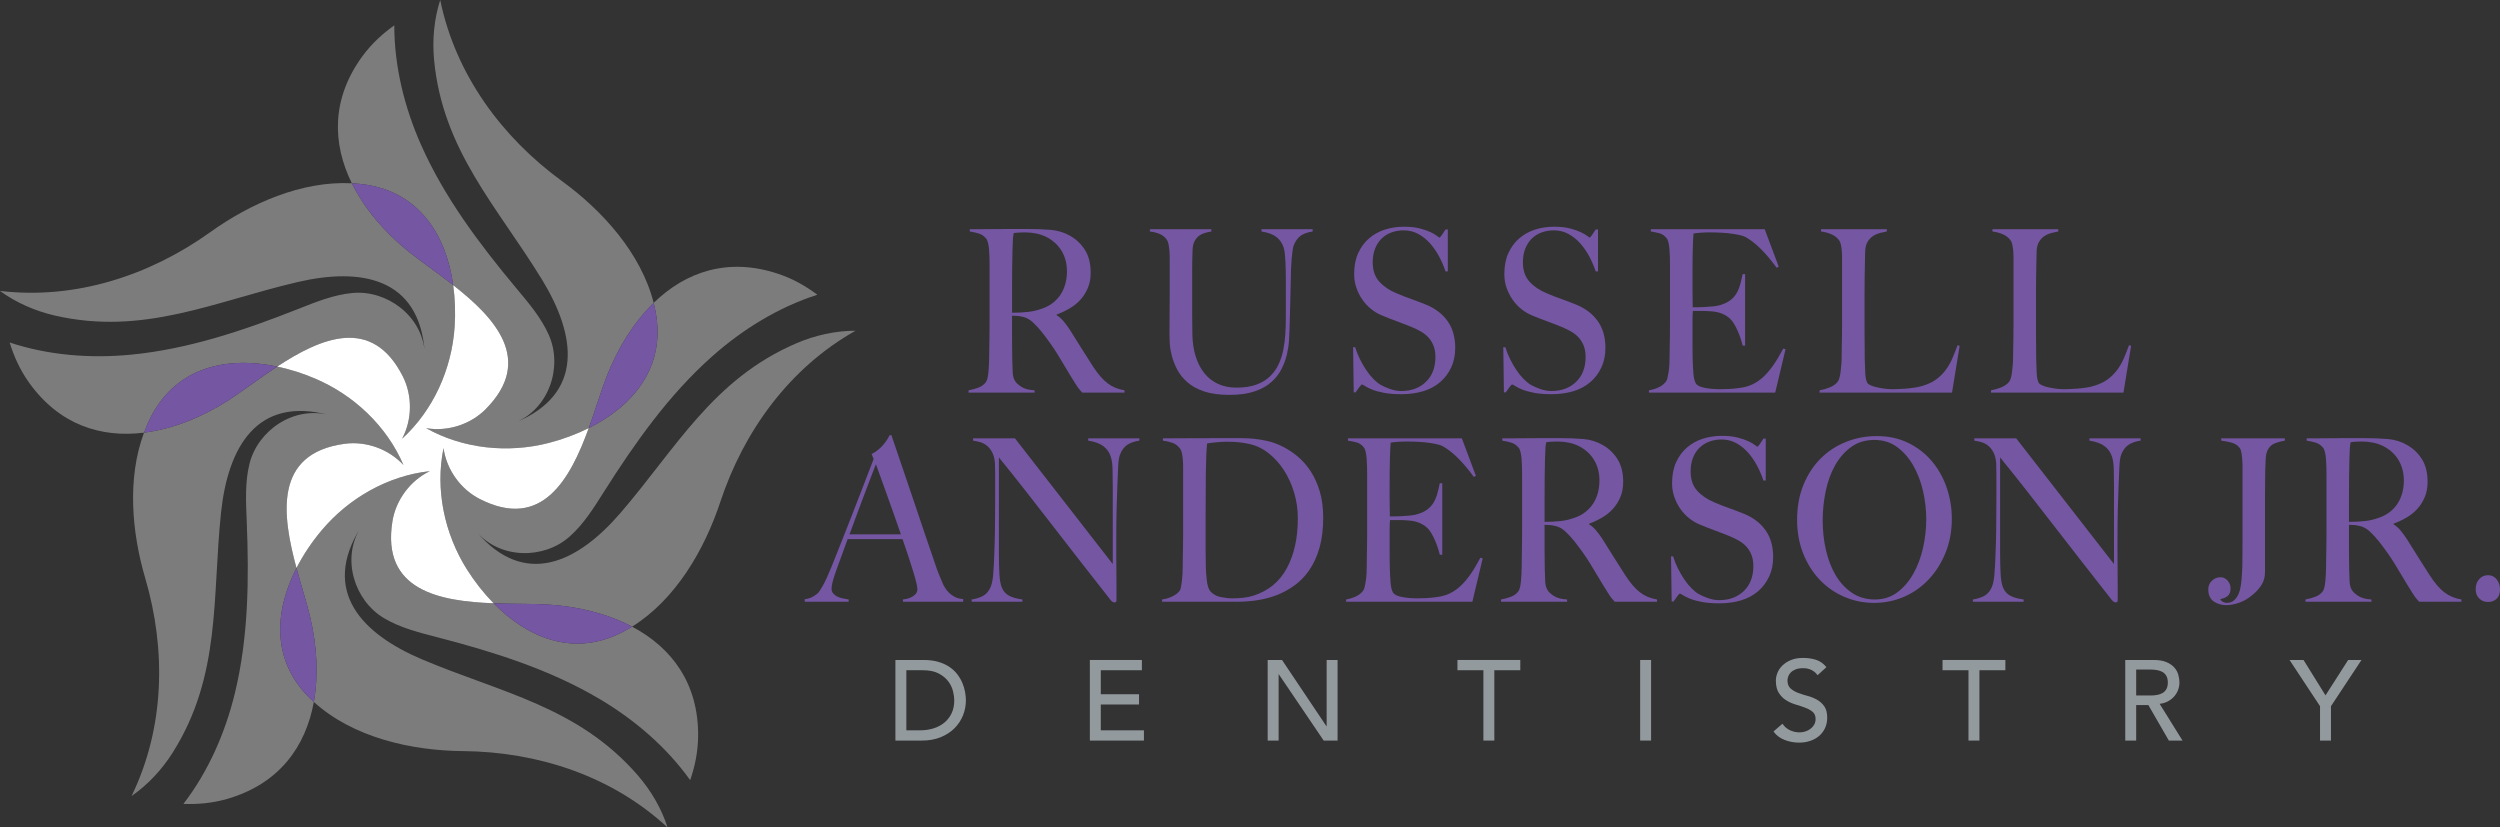 <?xml version="1.0" encoding="UTF-8" standalone="no"?>
<!-- Created with Inkscape (http://www.inkscape.org/) -->

<svg
   xmlns:dc="http://purl.org/dc/elements/1.1/"
   xmlns:cc="http://creativecommons.org/ns#"
   xmlns:rdf="http://www.w3.org/1999/02/22-rdf-syntax-ns#"
   xmlns:svg="http://www.w3.org/2000/svg"
   xmlns="http://www.w3.org/2000/svg"
   xmlns:sodipodi="http://sodipodi.sourceforge.net/DTD/sodipodi-0.dtd"
   xmlns:inkscape="http://www.inkscape.org/namespaces/inkscape"
   id="svg2"
   version="1.1"
   inkscape:version="0.91 r13725"
   xml:space="preserve"
   width="531.994"
   height="176.087"
   viewBox="0 0 531.994 176.087"
   sodipodi:docname="RussAndersonLogoFinal copy.ai"><rect x="0" y="0" width="531.994" height="176.087" fill="#333333" stroke="none"/><defs
     id="defs6"><clipPath
       clipPathUnits="userSpaceOnUse"
       id="clipPath16"><path
         d="M 0,249 568,249 568,0 0,0 0,249 Z"
         id="path18"
         inkscape:connector-curvature="0" /></clipPath><clipPath
       clipPathUnits="userSpaceOnUse"
       id="clipPath68"><path
         d="m 72.602,171.001 77.475,0 0,-43.526 -77.475,0 0,43.526 z"
         id="path70"
         inkscape:connector-curvature="0" /></clipPath><clipPath
       clipPathUnits="userSpaceOnUse"
       id="clipPath84"><path
         d="m 130.124,202.17 53.757,0 0,-76.332 -53.757,0 0,76.332 z"
         id="path86"
         inkscape:connector-curvature="0" /></clipPath><clipPath
       clipPathUnits="userSpaceOnUse"
       id="clipPath100"><path
         d="m 147.582,156.748 70.662,0 0,-61.256 -70.662,0 0,61.256 z"
         id="path102"
         inkscape:connector-curvature="0" /></clipPath><clipPath
       clipPathUnits="userSpaceOnUse"
       id="clipPath116"><path
         d="m 123.075,121.963 68.375,0 0,-60.663 -68.375,0 0,60.663 z"
         id="path118"
         inkscape:connector-curvature="0" /></clipPath><clipPath
       clipPathUnits="userSpaceOnUse"
       id="clipPath132"><path
         d="m 94.998,139.766 46.285,0 0,-74.468 -46.285,0 0,74.468 z"
         id="path134"
         inkscape:connector-curvature="0" /></clipPath></defs><sodipodi:namedview
     pagecolor="#ffffff"
     bordercolor="#666666"
     borderopacity="1"
     objecttolerance="10"
     gridtolerance="10"
     guidetolerance="10"
     inkscape:pageopacity="0"
     inkscape:pageshadow="2"
     inkscape:window-width="1564"
     inkscape:window-height="701"
     id="namedview4"
     showgrid="false"
     fit-margin-top="0"
     fit-margin-left="0"
     fit-margin-right="0"
     fit-margin-bottom="0"
     inkscape:zoom="0.6084507"
     inkscape:cx="264.24763"
     inkscape:cy="79.00025"
     inkscape:window-x="61"
     inkscape:window-y="24"
     inkscape:window-maximized="0"
     inkscape:current-layer="svg2" /><g
     id="g10"
     inkscape:groupmode="layer"
     inkscape:label="RussAndersonLogoFinal copy"
     transform="matrix(1.25,0,0,-1.25,-90.752,252.712)"><g
       id="g12"><g
         id="g14"
         clip-path="url(#clipPath16)"><g
           id="g20"
           transform="translate(221.717,123.143)"><path
             d="m 0,0 c -0.141,-0.335 -0.346,-0.863 -0.614,-1.584 -0.27,-0.722 -0.604,-1.598 -1.001,-2.627 -0.399,-1.031 -0.838,-2.196 -1.318,-3.497 -0.48,-1.301 -1.001,-2.711 -1.562,-4.23 l 8.745,0 C 3.852,-10.779 3.447,-9.62 3.038,-8.461 2.628,-7.302 2.23,-6.188 1.844,-5.119 1.458,-4.051 1.106,-3.072 0.79,-2.183 0.475,-1.294 0.211,-0.567 0,0 m 4.602,-23.413 0,0.387 c 0.069,0 0.239,0.025 0.508,0.077 0.269,0.052 0.55,0.141 0.843,0.27 0.293,0.129 0.55,0.309 0.773,0.541 0.222,0.232 0.334,0.528 0.334,0.889 0,0.232 -0.065,0.611 -0.194,1.14 -0.129,0.527 -0.31,1.172 -0.544,1.931 -0.234,0.76 -0.504,1.604 -0.807,2.531 -0.305,0.927 -0.633,1.893 -0.984,2.897 l -9.343,0 c -0.351,-0.979 -0.691,-1.912 -1.018,-2.8 -0.328,-0.889 -0.656,-1.784 -0.983,-2.685 -0.493,-1.391 -0.738,-2.37 -0.738,-2.937 0,-0.335 0.093,-0.612 0.28,-0.83 0.188,-0.22 0.428,-0.4 0.721,-0.541 0.292,-0.142 0.609,-0.246 0.948,-0.31 0.339,-0.064 0.662,-0.122 0.966,-0.173 l 0,-0.387 -7.481,0 0,0.425 c 0.609,0.078 1.13,0.258 1.563,0.541 0.433,0.283 0.685,0.477 0.755,0.58 0.163,0.18 0.433,0.605 0.808,1.275 0.374,0.669 0.831,1.661 1.37,2.975 0.491,1.21 1.041,2.588 1.65,4.134 0.609,1.545 1.235,3.135 1.879,4.771 0.644,1.635 1.282,3.284 1.914,4.945 0.633,1.662 1.23,3.213 1.791,4.656 l -0.35,0.849 C -0.316,1.944 0.064,2.189 0.404,2.473 0.743,2.755 1.042,3.052 1.3,3.361 1.557,3.67 1.773,3.966 1.949,4.25 2.125,4.533 2.26,4.765 2.354,4.945 l 0.28,0 C 3.359,2.807 4.051,0.779 4.706,-1.14 c 0.655,-1.919 1.282,-3.767 1.88,-5.544 0.597,-1.777 1.176,-3.496 1.738,-5.158 0.562,-1.661 1.124,-3.303 1.686,-4.926 0.258,-0.798 0.497,-1.461 0.719,-1.989 0.223,-0.528 0.475,-1.127 0.756,-1.797 0.046,-0.103 0.152,-0.283 0.316,-0.541 0.164,-0.257 0.381,-0.521 0.65,-0.792 0.269,-0.27 0.603,-0.509 1.001,-0.714 0.398,-0.207 0.866,-0.323 1.404,-0.348 l 0,-0.464 -10.254,0 z"
             style="fill:#7456a3;fill-opacity:1;fill-rule:nonzero;stroke:none"
             id="path22"
             inkscape:connector-curvature="0" /></g><g
           id="g24"
           transform="translate(264.479,126.426)"><path
             d="m 0,0 c -0.527,-0.361 -0.931,-0.915 -1.212,-1.661 -0.164,-0.386 -0.269,-1.101 -0.316,-2.144 -0.047,-1.044 -0.094,-2.158 -0.141,-3.342 -0.047,-1.108 -0.088,-2.415 -0.123,-3.922 -0.035,-1.506 -0.053,-3.123 -0.053,-4.848 l 0,-2.473 c 0,-0.902 0.006,-1.822 0.018,-2.762 0.012,-0.941 0.017,-1.874 0.017,-2.801 l 0,-2.511 c 0,-0.104 -0.029,-0.188 -0.087,-0.252 -0.059,-0.064 -0.147,-0.096 -0.263,-0.096 -0.188,0 -0.399,0.128 -0.633,0.386 -1.99,2.524 -3.805,4.842 -5.443,6.954 -1.64,2.112 -3.202,4.128 -4.69,6.047 -1.486,1.918 -2.944,3.792 -4.372,5.621 -1.429,1.828 -2.939,3.721 -4.531,5.679 l 0,-16.304 c 0,-1.313 0.029,-2.498 0.088,-3.554 0.058,-1.056 0.205,-1.842 0.439,-2.356 0.257,-0.594 0.661,-1.037 1.212,-1.333 0.55,-0.297 1.305,-0.509 2.265,-0.638 l 0,-0.386 -8.64,0 0,0.386 c 0.562,0.077 1.124,0.238 1.686,0.483 0.562,0.244 1.007,0.65 1.335,1.217 0.327,0.541 0.538,1.339 0.632,2.395 0.093,1.056 0.164,2.319 0.21,3.786 0.047,1.108 0.082,2.415 0.106,3.922 0.023,1.507 0.035,3.123 0.035,4.848 l 0,1.855 0,1.429 0,1.43 c 0,0.515 -0.012,1.146 -0.035,1.893 -0.07,0.747 -0.234,1.358 -0.492,1.835 -0.258,0.476 -0.562,0.85 -0.913,1.12 -0.351,0.271 -0.732,0.464 -1.142,0.58 -0.409,0.116 -0.802,0.199 -1.176,0.251 l 0,0.387 7.13,0 16.648,-21.404 0,13.136 c 0,1.03 -0.012,2.015 -0.036,2.955 -0.023,0.94 -0.128,1.681 -0.316,2.222 -0.234,0.72 -0.649,1.307 -1.246,1.758 -0.598,0.45 -1.458,0.766 -2.582,0.946 l 0,0.387 8.711,0 0,-0.387 C 1.223,0.605 0.526,0.36 0,0"
             style="fill:#7456a3;fill-opacity:1;fill-rule:nonzero;stroke:none"
             id="path26"
             inkscape:connector-curvature="0" /></g><g
           id="g28"
           transform="translate(292.91,118.313)"><path
             d="m 0,0 c -0.421,1.417 -1.007,2.698 -1.756,3.844 -0.75,1.146 -1.64,2.118 -2.669,2.917 -1.031,0.798 -2.155,1.314 -3.372,1.546 -0.469,0.102 -0.983,0.186 -1.545,0.251 -0.562,0.064 -1.253,0.096 -2.072,0.096 -0.281,0 -0.586,-0.007 -0.913,-0.019 -0.329,-0.013 -0.651,-0.039 -0.967,-0.077 -0.315,-0.039 -0.608,-0.072 -0.878,-0.097 -0.269,-0.026 -0.486,-0.065 -0.649,-0.116 -0.117,-1.262 -0.188,-3.001 -0.211,-5.216 -0.024,-2.215 -0.035,-4.855 -0.035,-7.92 l 0,-4.52 c 0,-1.339 0.011,-2.434 0.035,-3.284 0,-0.361 0.017,-0.753 0.053,-1.178 0.035,-0.425 0.076,-0.837 0.123,-1.236 0.046,-0.4 0.123,-0.761 0.228,-1.082 0.106,-0.323 0.229,-0.56 0.368,-0.715 0.469,-0.515 1.06,-0.844 1.775,-0.985 0.714,-0.142 1.386,-0.212 2.019,-0.212 0.585,0 1.188,0.031 1.809,0.096 0.62,0.064 1.199,0.187 1.738,0.367 2.529,0.798 4.42,2.35 5.673,4.656 1.252,2.304 1.879,5.144 1.879,8.518 C 0.633,-2.872 0.422,-1.417 0,0 m 4.32,-9.388 c -0.422,-1.468 -0.995,-2.73 -1.72,-3.786 -0.727,-1.056 -1.57,-1.932 -2.53,-2.627 -0.96,-0.696 -1.978,-1.25 -3.055,-1.661 -1.077,-0.413 -2.19,-0.703 -3.336,-0.87 -1.149,-0.168 -2.261,-0.251 -3.337,-0.251 l -12.82,0 0,0.386 c 0.585,0.077 1.153,0.245 1.704,0.503 0.549,0.257 0.965,0.566 1.247,0.927 0.116,0.128 0.204,0.348 0.262,0.657 0.059,0.309 0.112,0.656 0.159,1.043 0.046,0.386 0.082,0.798 0.105,1.236 0.023,0.437 0.035,0.863 0.035,1.275 0,0.36 0.006,0.85 0.018,1.468 0.011,0.618 0.023,1.295 0.035,2.028 0.012,0.734 0.017,1.488 0.017,2.261 l 0,2.24 0,7.534 0,1.391 c 0,0.464 -0.017,0.894 -0.052,1.294 -0.035,0.399 -0.088,0.759 -0.158,1.082 -0.071,0.321 -0.176,0.573 -0.316,0.753 -0.351,0.464 -0.773,0.786 -1.265,0.966 -0.492,0.18 -1.042,0.309 -1.651,0.387 l 0,0.386 c 0.984,0 2.401,0.006 4.25,0.019 1.85,0.013 4.086,0.019 6.709,0.019 l 2.247,0 c 0.774,0 1.546,-0.038 2.319,-0.115 C -6.041,9.079 -5.268,8.95 -4.495,8.77 -3.723,8.59 -2.962,8.319 -2.213,7.959 -1.229,7.495 -0.305,6.902 0.562,6.182 1.428,5.46 2.184,4.604 2.827,3.612 3.472,2.621 3.986,1.474 4.373,0.174 4.76,-1.127 4.952,-2.614 4.952,-4.288 c 0,-1.932 -0.21,-3.632 -0.632,-5.1"
             style="fill:#7456a3;fill-opacity:1;fill-rule:nonzero;stroke:none"
             id="path30"
             inkscape:connector-curvature="0" /></g><g
           id="g32"
           transform="translate(323.255,99.73)"><path
             d="m 0,0 -21.494,0 0,0.386 c 0.585,0.103 1.129,0.271 1.633,0.503 0.503,0.232 0.919,0.553 1.247,0.965 0.116,0.155 0.211,0.38 0.28,0.677 0.07,0.295 0.135,0.637 0.193,1.023 0.059,0.387 0.1,0.792 0.123,1.217 0.024,0.425 0.036,0.844 0.036,1.256 0,0.36 0.005,0.85 0.017,1.468 0.012,0.618 0.024,1.295 0.035,2.028 0.012,0.734 0.018,1.488 0.018,2.261 l 0,2.24 0,7.534 c 0,0.463 -0.006,0.94 -0.018,1.429 -0.011,0.49 -0.035,0.953 -0.07,1.391 -0.035,0.438 -0.094,0.831 -0.176,1.179 -0.082,0.347 -0.193,0.599 -0.333,0.753 -0.351,0.412 -0.726,0.676 -1.124,0.792 -0.398,0.116 -0.913,0.225 -1.546,0.329 l 0,0.386 19.388,0 2.389,-6.375 -0.352,-0.193 c -1.896,2.601 -3.677,4.353 -5.339,5.254 -0.398,0.206 -1.136,0.387 -2.213,0.541 -1.077,0.155 -2.387,0.232 -3.933,0.232 -0.491,0 -1.001,-0.019 -1.528,-0.058 -0.527,-0.039 -0.908,-0.084 -1.141,-0.135 -0.047,-0.413 -0.088,-1.263 -0.123,-2.55 -0.035,-1.288 -0.053,-2.782 -0.053,-4.482 l 0,-2.472 c 0,-0.67 0.006,-1.217 0.018,-1.642 0.011,-0.425 0.017,-0.754 0.017,-0.985 l 0,-0.426 0.702,0 c 0.352,0 0.756,0.013 1.212,0.039 0.457,0.025 0.913,0.058 1.37,0.097 0.456,0.038 0.837,0.096 1.142,0.173 0.702,0.181 1.287,0.426 1.756,0.735 0.468,0.309 0.848,0.682 1.141,1.12 0.292,0.438 0.527,0.947 0.703,1.526 0.175,0.58 0.334,1.23 0.474,1.951 l 0.421,0 0,-12.169 -0.421,0 c -0.187,0.823 -0.474,1.673 -0.86,2.549 -0.387,0.875 -0.791,1.532 -1.212,1.971 -0.375,0.36 -0.825,0.656 -1.353,0.888 -0.526,0.232 -1.141,0.373 -1.843,0.425 -0.352,0.025 -0.645,0.045 -0.878,0.058 -0.235,0.013 -0.469,0.019 -0.702,0.019 l -0.704,0 -0.913,0 c -0.047,-0.361 -0.07,-0.888 -0.07,-1.584 l 0,-2.163 0,-1.159 0,-1.314 c 0,-0.412 0.006,-0.805 0.018,-1.178 0.011,-0.374 0.017,-0.69 0.017,-0.947 0.024,-0.824 0.065,-1.603 0.123,-2.337 0.059,-0.734 0.194,-1.282 0.405,-1.642 0.209,-0.361 0.713,-0.618 1.509,-0.772 0.796,-0.155 1.662,-0.232 2.6,-0.232 0.397,0 0.907,0.012 1.527,0.038 0.62,0.026 1.27,0.09 1.949,0.194 0.749,0.102 1.441,0.302 2.073,0.598 0.632,0.296 1.241,0.715 1.826,1.256 0.585,0.541 1.153,1.204 1.704,1.989 0.55,0.786 1.117,1.732 1.703,2.84 L 1.757,7.379 0,0 Z"
             style="fill:#7456a3;fill-opacity:1;fill-rule:nonzero;stroke:none"
             id="path34"
             inkscape:connector-curvature="0" /></g><g
           id="g36"
           transform="translate(344.012,123.799)"><path
             d="m 0,0 c -0.586,1.004 -1.44,1.802 -2.564,2.396 -0.562,0.282 -1.154,0.488 -1.774,0.617 -0.62,0.129 -1.27,0.194 -1.949,0.194 -0.491,0 -0.89,-0.014 -1.194,-0.039 C -7.786,3.142 -8.021,3.116 -8.184,3.091 -8.207,2.936 -8.23,2.801 -8.254,2.685 -8.277,2.569 -8.295,2.42 -8.307,2.241 -8.318,2.06 -8.33,1.809 -8.342,1.487 -8.354,1.165 -8.371,0.708 -8.395,0.116 -8.418,-0.786 -8.436,-1.803 -8.447,-2.937 -8.459,-4.07 -8.465,-5.165 -8.465,-6.22 l 0,-2.782 0,-1.468 c 0.96,0 1.856,0.045 2.688,0.135 0.83,0.09 1.632,0.277 2.405,0.561 0.749,0.256 1.393,0.604 1.932,1.043 0.539,0.437 0.977,0.933 1.317,1.487 0.339,0.554 0.591,1.152 0.755,1.796 0.164,0.644 0.246,1.314 0.246,2.01 C 0.878,-2.151 0.585,-1.004 0,0 m 3.477,-24.069 c -0.21,0.232 -0.364,0.405 -0.456,0.521 -0.094,0.116 -0.2,0.251 -0.317,0.406 -0.117,0.154 -0.264,0.38 -0.438,0.676 -0.176,0.296 -0.452,0.74 -0.827,1.333 -0.444,0.721 -0.836,1.371 -1.175,1.951 -0.34,0.579 -0.686,1.152 -1.036,1.719 -0.352,0.567 -0.733,1.14 -1.142,1.719 -0.41,0.58 -0.896,1.23 -1.458,1.952 -0.469,0.592 -0.978,1.145 -1.527,1.661 -0.551,0.515 -1.13,0.837 -1.74,0.965 -0.444,0.103 -0.784,0.155 -1.018,0.155 -0.21,0 -0.48,0.013 -0.808,0.039 l 0,-4.366 c 0,-1.236 0.012,-2.279 0.035,-3.129 0.024,-0.825 0.047,-1.533 0.071,-2.125 0.023,-0.593 0.152,-1.082 0.386,-1.469 0.187,-0.335 0.55,-0.675 1.089,-1.023 0.538,-0.348 1.287,-0.548 2.247,-0.599 l 0,-0.386 -11.238,0 0,0.386 c 0.585,0.102 1.146,0.257 1.686,0.464 0.538,0.205 0.96,0.514 1.264,0.927 0.116,0.154 0.21,0.386 0.28,0.695 0.071,0.309 0.124,0.657 0.159,1.043 0.035,0.387 0.064,0.799 0.088,1.237 0.023,0.437 0.035,0.862 0.035,1.275 0,0.36 0.006,0.85 0.017,1.468 0.012,0.618 0.024,1.294 0.035,2.028 0.012,0.734 0.018,1.487 0.018,2.26 l 0,2.241 0,7.534 c 0,0.463 -0.006,0.933 -0.018,1.41 -0.011,0.476 -0.035,0.927 -0.07,1.352 -0.035,0.425 -0.094,0.811 -0.176,1.159 -0.082,0.348 -0.193,0.599 -0.333,0.754 -0.351,0.411 -0.744,0.688 -1.176,0.83 -0.434,0.141 -0.966,0.264 -1.599,0.367 l 0,0.387 1.44,0 c 0.796,0 1.698,0.005 2.704,0.019 1.007,0.012 2.014,0.019 3.021,0.019 l 2.459,0 c 1.568,0 2.962,-0.052 4.18,-0.155 C -0.645,3.528 0.468,3.181 1.475,2.588 2.505,1.996 3.337,1.191 3.969,0.174 4.601,-0.844 4.917,-2.125 4.917,-3.67 4.917,-4.624 4.759,-5.48 4.442,-6.24 4.127,-7 3.705,-7.669 3.179,-8.249 2.651,-8.828 2.037,-9.324 1.335,-9.736 c -0.703,-0.412 -1.44,-0.76 -2.213,-1.043 l 0,-0.116 c 0.398,-0.232 0.784,-0.567 1.159,-1.004 0.374,-0.439 0.738,-0.928 1.088,-1.469 0.61,-0.979 1.271,-2.034 1.985,-3.168 0.714,-1.133 1.352,-2.138 1.915,-3.013 0.865,-1.34 1.709,-2.318 2.528,-2.936 0.819,-0.619 1.779,-1.018 2.88,-1.198 l 0,-0.386 -7.2,0 z"
             style="fill:#7456a3;fill-opacity:1;fill-rule:nonzero;stroke:none"
             id="path38"
             inkscape:connector-curvature="0" /></g><g
           id="g40"
           transform="translate(373.777,104.019)"><path
             d="m 0,0 c -0.456,-0.979 -1.089,-1.816 -1.896,-2.511 -0.808,-0.696 -1.773,-1.211 -2.897,-1.546 -1.124,-0.334 -2.354,-0.502 -3.688,-0.502 -1.147,0 -2.131,0.077 -2.95,0.232 -0.82,0.154 -1.499,0.341 -2.037,0.56 -0.539,0.219 -0.944,0.418 -1.212,0.599 -0.27,0.18 -0.44,0.27 -0.51,0.27 -0.07,0 -0.223,-0.154 -0.456,-0.463 -0.234,-0.309 -0.445,-0.606 -0.633,-0.889 l -0.315,0 -0.106,7.688 0.351,0 c 0.211,-0.695 0.48,-1.371 0.808,-2.028 0.328,-0.657 0.685,-1.275 1.072,-1.854 0.386,-0.58 0.795,-1.089 1.228,-1.527 0.434,-0.438 0.849,-0.772 1.247,-1.004 0.399,-0.232 0.925,-0.463 1.581,-0.695 0.656,-0.232 1.288,-0.348 1.897,-0.348 1.732,0 3.137,0.521 4.215,1.564 1.076,1.044 1.614,2.454 1.614,4.231 0,0.721 -0.105,1.352 -0.315,1.893 -0.211,0.541 -0.498,1.011 -0.861,1.41 -0.363,0.399 -0.79,0.74 -1.282,1.024 -0.491,0.283 -1.019,0.541 -1.58,0.773 -0.563,0.231 -1.054,0.425 -1.476,0.58 -0.421,0.154 -0.813,0.302 -1.175,0.443 -0.364,0.142 -0.739,0.284 -1.124,0.426 -0.387,0.141 -0.85,0.328 -1.388,0.56 -0.61,0.257 -1.195,0.611 -1.756,1.062 -0.563,0.45 -1.054,0.979 -1.476,1.584 -0.421,0.605 -0.76,1.275 -1.018,2.009 -0.258,0.734 -0.386,1.513 -0.386,2.337 0,1.392 0.231,2.589 0.692,3.594 0.461,1.004 1.082,1.841 1.862,2.511 0.779,0.669 1.678,1.165 2.696,1.487 1.019,0.322 2.09,0.483 3.214,0.483 1.054,0 1.955,-0.097 2.705,-0.289 0.749,-0.194 1.363,-0.406 1.844,-0.638 0.479,-0.232 0.842,-0.444 1.088,-0.637 0.245,-0.194 0.38,-0.29 0.403,-0.29 0.071,0 0.217,0.154 0.44,0.463 0.222,0.31 0.427,0.619 0.614,0.928 l 0.387,0 0,-7.148 -0.387,0 c -0.281,0.85 -0.644,1.694 -1.089,2.531 -0.444,0.836 -0.959,1.584 -1.544,2.241 -0.586,0.657 -1.253,1.191 -2.002,1.603 -0.75,0.411 -1.581,0.618 -2.494,0.618 -0.726,0 -1.411,-0.116 -2.055,-0.348 -0.643,-0.232 -1.206,-0.579 -1.685,-1.043 -0.481,-0.464 -0.856,-1.037 -1.124,-1.719 -0.27,-0.683 -0.405,-1.462 -0.405,-2.337 0,-1.366 0.374,-2.46 1.122,-3.284 0.747,-0.825 1.716,-1.482 2.908,-1.971 0.466,-0.206 0.904,-0.386 1.313,-0.541 0.409,-0.154 0.812,-0.302 1.209,-0.444 0.396,-0.142 0.8,-0.29 1.209,-0.444 0.408,-0.155 0.835,-0.323 1.278,-0.502 C -2.736,10.058 -1.505,9.124 -0.629,7.9 0.247,6.677 0.686,5.151 0.686,3.322 0.686,2.086 0.457,0.979 0,0"
             style="fill:#7456a3;fill-opacity:1;fill-rule:nonzero;stroke:none"
             id="path42"
             inkscape:connector-curvature="0" /></g><g
           id="g44"
           transform="translate(399.979,118.545)"><path
             d="m 0,0 c -0.363,1.597 -0.913,3.045 -1.651,4.346 -0.738,1.3 -1.657,2.357 -2.757,3.169 -1.101,0.811 -2.401,1.216 -3.899,1.216 -1.522,0 -2.839,-0.405 -3.951,-1.216 -1.112,-0.812 -2.025,-1.862 -2.739,-3.149 -0.715,-1.288 -1.242,-2.75 -1.581,-4.385 -0.34,-1.636 -0.509,-3.291 -0.509,-4.965 0,-1.752 0.187,-3.438 0.562,-5.061 0.374,-1.622 0.93,-3.052 1.668,-4.288 0.738,-1.237 1.663,-2.229 2.775,-2.975 1.111,-0.748 2.405,-1.121 3.881,-1.121 1.474,0 2.757,0.412 3.846,1.237 1.088,0.824 1.996,1.886 2.721,3.187 0.726,1.3 1.271,2.762 1.634,4.385 0.362,1.623 0.544,3.245 0.544,4.868 C 0.544,-3.181 0.362,-1.597 0,0 m 3.846,-10.431 c -0.702,-1.752 -1.658,-3.272 -2.863,-4.559 -1.206,-1.288 -2.611,-2.28 -4.214,-2.975 -1.605,-0.696 -3.308,-1.043 -5.111,-1.043 -1.779,0 -3.466,0.341 -5.057,1.024 -1.593,0.682 -2.986,1.648 -4.18,2.897 -1.194,1.249 -2.137,2.743 -2.827,4.482 -0.692,1.738 -1.036,3.651 -1.036,5.737 0,2.215 0.362,4.204 1.088,5.969 0.726,1.764 1.704,3.258 2.933,4.482 1.23,1.223 2.669,2.163 4.32,2.82 1.651,0.657 3.389,0.985 5.216,0.985 1.989,0 3.776,-0.386 5.356,-1.159 1.581,-0.772 2.921,-1.81 4.021,-3.11 1.101,-1.301 1.944,-2.801 2.529,-4.501 0.585,-1.7 0.878,-3.477 0.878,-5.331 0,-2.061 -0.351,-3.967 -1.053,-5.718"
             style="fill:#7456a3;fill-opacity:1;fill-rule:nonzero;stroke:none"
             id="path46"
             inkscape:connector-curvature="0" /></g><g
           id="g48"
           transform="translate(434.926,126.426)"><path
             d="m 0,0 c -0.527,-0.361 -0.931,-0.915 -1.212,-1.661 -0.164,-0.386 -0.269,-1.101 -0.316,-2.144 -0.047,-1.044 -0.094,-2.158 -0.141,-3.342 -0.047,-1.108 -0.088,-2.415 -0.123,-3.922 -0.035,-1.506 -0.053,-3.123 -0.053,-4.848 l 0,-2.473 c 0,-0.902 0.006,-1.822 0.018,-2.762 0.012,-0.941 0.017,-1.874 0.017,-2.801 l 0,-2.511 c 0,-0.104 -0.029,-0.188 -0.087,-0.252 -0.059,-0.064 -0.147,-0.096 -0.263,-0.096 -0.188,0 -0.399,0.128 -0.633,0.386 -1.99,2.524 -3.805,4.842 -5.443,6.954 -1.64,2.112 -3.202,4.128 -4.69,6.047 -1.486,1.918 -2.944,3.792 -4.372,5.621 -1.429,1.828 -2.939,3.721 -4.531,5.679 l 0,-16.304 c 0,-1.313 0.029,-2.498 0.088,-3.554 0.058,-1.056 0.205,-1.842 0.439,-2.356 0.257,-0.594 0.661,-1.037 1.212,-1.333 0.55,-0.297 1.305,-0.509 2.265,-0.638 l 0,-0.386 -8.64,0 0,0.386 c 0.562,0.077 1.124,0.238 1.686,0.483 0.562,0.244 1.007,0.65 1.335,1.217 0.327,0.541 0.538,1.339 0.632,2.395 0.093,1.056 0.164,2.319 0.21,3.786 0.047,1.108 0.082,2.415 0.106,3.922 0.023,1.507 0.035,3.123 0.035,4.848 l 0,1.855 0,1.429 0,1.43 c 0,0.515 -0.012,1.146 -0.035,1.893 -0.07,0.747 -0.234,1.358 -0.492,1.835 -0.258,0.476 -0.562,0.85 -0.913,1.12 -0.351,0.271 -0.732,0.464 -1.142,0.58 -0.409,0.116 -0.802,0.199 -1.176,0.251 l 0,0.387 7.13,0 16.648,-21.404 0,13.136 c 0,1.03 -0.012,2.015 -0.036,2.955 -0.023,0.94 -0.128,1.681 -0.316,2.222 -0.234,0.72 -0.649,1.307 -1.246,1.758 -0.598,0.45 -1.458,0.766 -2.582,0.946 l 0,0.387 8.711,0 0,-0.387 C 1.223,0.605 0.526,0.36 0,0"
             style="fill:#7456a3;fill-opacity:1;fill-rule:nonzero;stroke:none"
             id="path50"
             inkscape:connector-curvature="0" /></g><g
           id="g52"
           transform="translate(459.949,126.735)"><path
             d="m 0,0 c -0.585,-0.207 -1.03,-0.618 -1.334,-1.236 -0.187,-0.412 -0.293,-0.96 -0.316,-1.642 -0.024,-0.683 -0.047,-1.32 -0.071,-1.913 0,-0.644 -0.006,-1.281 -0.017,-1.912 -0.012,-0.631 -0.018,-1.269 -0.018,-1.912 l 0,-2.01 0,-2.202 0,-9.079 c 0,-0.849 -0.187,-1.577 -0.561,-2.182 -0.375,-0.606 -0.868,-1.166 -1.476,-1.681 -0.75,-0.644 -1.527,-1.108 -2.336,-1.391 -0.808,-0.283 -1.551,-0.425 -2.229,-0.425 -0.375,0 -0.745,0.052 -1.107,0.155 -0.363,0.103 -0.691,0.251 -0.983,0.444 -0.293,0.193 -0.528,0.464 -0.703,0.811 -0.175,0.348 -0.263,0.766 -0.263,1.256 0,0.618 0.21,1.12 0.632,1.506 0.422,0.387 0.901,0.58 1.44,0.58 0.468,0 0.872,-0.187 1.211,-0.56 0.34,-0.374 0.51,-0.818 0.51,-1.333 0,-0.593 -0.164,-1.024 -0.492,-1.294 -0.328,-0.271 -0.738,-0.444 -1.229,-0.522 l 0,-0.116 c 0.116,-0.18 0.28,-0.315 0.491,-0.405 0.211,-0.09 0.41,-0.136 0.598,-0.136 0.585,0 1.059,0.206 1.422,0.618 0.363,0.413 0.626,0.914 0.79,1.507 0.141,0.567 0.24,1.211 0.299,1.932 0.058,0.721 0.099,1.442 0.123,2.163 0,0.361 0.006,0.851 0.017,1.469 0.012,0.618 0.018,1.287 0.018,2.009 l 0,2.279 0,2.241 0,7.534 0,1.39 c 0,0.464 -0.018,0.909 -0.053,1.333 -0.035,0.425 -0.082,0.805 -0.14,1.14 -0.059,0.334 -0.159,0.592 -0.299,0.773 -0.328,0.437 -0.778,0.734 -1.352,0.888 -0.574,0.155 -1.165,0.271 -1.774,0.348 l 0,0.387 10.818,0 0,-0.387 C 1.124,0.348 0.585,0.206 0,0"
             style="fill:#7456a3;fill-opacity:1;fill-rule:nonzero;stroke:none"
             id="path54"
             inkscape:connector-curvature="0" /></g><g
           id="g56"
           transform="translate(480.952,123.799)"><path
             d="m 0,0 c -0.586,1.004 -1.44,1.802 -2.564,2.396 -0.562,0.282 -1.154,0.488 -1.774,0.617 -0.62,0.129 -1.27,0.194 -1.949,0.194 -0.491,0 -0.89,-0.014 -1.194,-0.039 C -7.786,3.142 -8.021,3.116 -8.184,3.091 -8.207,2.936 -8.23,2.801 -8.254,2.685 -8.277,2.569 -8.295,2.42 -8.307,2.241 -8.318,2.06 -8.33,1.809 -8.342,1.487 -8.354,1.165 -8.371,0.708 -8.395,0.116 -8.418,-0.786 -8.436,-1.803 -8.447,-2.937 -8.459,-4.07 -8.465,-5.165 -8.465,-6.22 l 0,-2.782 0,-1.468 c 0.96,0 1.856,0.045 2.688,0.135 0.83,0.09 1.632,0.277 2.405,0.561 0.749,0.256 1.393,0.604 1.932,1.043 0.539,0.437 0.977,0.933 1.317,1.487 0.339,0.554 0.591,1.152 0.755,1.796 0.164,0.644 0.246,1.314 0.246,2.01 C 0.878,-2.151 0.585,-1.004 0,0 m 3.477,-24.069 c -0.21,0.232 -0.364,0.405 -0.456,0.521 -0.094,0.116 -0.2,0.251 -0.317,0.406 -0.117,0.154 -0.264,0.38 -0.438,0.676 -0.176,0.296 -0.452,0.74 -0.827,1.333 -0.444,0.721 -0.836,1.371 -1.175,1.951 -0.34,0.579 -0.686,1.152 -1.036,1.719 -0.352,0.567 -0.733,1.14 -1.142,1.719 -0.41,0.58 -0.896,1.23 -1.458,1.952 -0.469,0.592 -0.978,1.145 -1.527,1.661 -0.551,0.515 -1.13,0.837 -1.74,0.965 -0.444,0.103 -0.784,0.155 -1.018,0.155 -0.21,0 -0.48,0.013 -0.808,0.039 l 0,-4.366 c 0,-1.236 0.012,-2.279 0.035,-3.129 0.024,-0.825 0.047,-1.533 0.071,-2.125 0.023,-0.593 0.152,-1.082 0.386,-1.469 0.187,-0.335 0.55,-0.675 1.089,-1.023 0.538,-0.348 1.287,-0.548 2.247,-0.599 l 0,-0.386 -11.238,0 0,0.386 c 0.585,0.102 1.146,0.257 1.686,0.464 0.538,0.205 0.96,0.514 1.264,0.927 0.116,0.154 0.21,0.386 0.28,0.695 0.071,0.309 0.124,0.657 0.159,1.043 0.035,0.387 0.064,0.799 0.088,1.237 0.023,0.437 0.035,0.862 0.035,1.275 0,0.36 0.006,0.85 0.017,1.468 0.012,0.618 0.024,1.294 0.035,2.028 0.012,0.734 0.018,1.487 0.018,2.26 l 0,2.241 0,7.534 c 0,0.463 -0.006,0.933 -0.018,1.41 -0.011,0.476 -0.035,0.927 -0.07,1.352 -0.035,0.425 -0.094,0.811 -0.176,1.159 -0.082,0.348 -0.193,0.599 -0.333,0.754 -0.351,0.411 -0.744,0.688 -1.176,0.83 -0.434,0.141 -0.966,0.264 -1.599,0.367 l 0,0.387 1.44,0 c 0.796,0 1.698,0.005 2.704,0.019 1.007,0.012 2.014,0.019 3.021,0.019 l 2.459,0 c 1.568,0 2.962,-0.052 4.18,-0.155 C -0.645,3.528 0.468,3.181 1.475,2.588 2.505,1.996 3.337,1.191 3.969,0.174 4.601,-0.844 4.917,-2.125 4.917,-3.67 4.917,-4.624 4.759,-5.48 4.442,-6.24 4.127,-7 3.705,-7.669 3.179,-8.249 2.651,-8.828 2.037,-9.324 1.335,-9.736 c -0.703,-0.412 -1.44,-0.76 -2.213,-1.043 l 0,-0.116 c 0.398,-0.232 0.784,-0.567 1.159,-1.004 0.374,-0.439 0.738,-0.928 1.088,-1.469 0.61,-0.979 1.271,-2.034 1.985,-3.168 0.714,-1.133 1.352,-2.138 1.915,-3.013 0.865,-1.34 1.709,-2.318 2.528,-2.936 0.819,-0.619 1.779,-1.018 2.88,-1.198 l 0,-0.386 -7.2,0 z"
             style="fill:#7456a3;fill-opacity:1;fill-rule:nonzero;stroke:none"
             id="path58"
             inkscape:connector-curvature="0" /></g><g
           id="g60"
           transform="translate(497.635,100.251)"><path
             d="m 0,0 c -0.375,-0.374 -0.866,-0.56 -1.475,-0.56 -0.609,0 -1.112,0.199 -1.51,0.599 -0.399,0.398 -0.597,0.933 -0.597,1.603 0,0.67 0.198,1.23 0.597,1.681 0.398,0.45 0.901,0.676 1.51,0.676 0.609,0 1.1,-0.239 1.475,-0.715 C 0.374,2.807 0.562,2.234 0.562,1.565 0.562,0.895 0.374,0.373 0,0"
             style="fill:#7456a3;fill-opacity:1;fill-rule:nonzero;stroke:none"
             id="path62"
             inkscape:connector-curvature="0" /></g><g
           id="g64"><g
             id="g66" /><g
             id="g72"><g
               clip-path="url(#clipPath68)"
               id="g74"
               style="opacity:0.62"><g
                 transform="translate(119.796,139.766)"
                 id="g76"><path
                   d="m 0,0 c 7.449,4.89 16.137,8.654 21.367,-1.645 1.671,-3.29 1.627,-7.393 -0.114,-10.646 5.313,4.839 8.465,11.871 8.948,19.041 0.161,2.385 0.079,4.786 -0.243,7.11 -2.792,2.185 -5.652,4.126 -7.709,5.796 -4.041,3.282 -7.421,7.238 -9.544,11.544 -8.56,0.446 -17.307,-3.45 -24.096,-8.312 -10.331,-7.397 -22.955,-11.529 -35.803,-10.013 2.753,-2.009 6.016,-3.425 9.335,-4.189 15.104,-3.476 27.117,2.379 41.283,5.691 C 14.151,16.885 24.202,15.25 25.12,2.392 24.672,8.665 18.642,13.072 12.806,12.525 9.567,12.222 6.506,10.965 3.48,9.77 -5.66,6.162 -15.081,2.978 -24.861,2.027 -31.801,1.353 -38.966,1.912 -45.55,4.096 c 0.709,-2.293 1.681,-4.524 3.253,-6.758 5.152,-7.264 12.296,-9.5 19.617,-8.588 0.348,0.934 0.739,1.852 1.198,2.74 C -17.08,0 -8.463,1.793 0,0"
                   style="fill:#aaaaaa;fill-opacity:1;fill-rule:nonzero;stroke:none"
                   id="path78"
                   inkscape:connector-curvature="0" /></g></g></g></g><g
           id="g80"><g
             id="g82" /><g
             id="g88"><g
               clip-path="url(#clipPath84)"
               id="g90"
               style="opacity:0.62"><g
                 transform="translate(149.754,153.626)"
                 id="g92"><path
                   d="m 0,0 c 7.132,-5.581 13.819,-12.759 5.534,-21.109 -2.599,-2.62 -6.509,-3.867 -10.144,-3.235 6.263,-3.525 13.928,-4.309 20.888,-2.516 2.358,0.607 4.654,1.459 6.793,2.522 1.167,3.206 2.108,6.376 3.035,8.756 1.881,4.825 4.595,9.232 8.021,12.563 C 31.977,5.442 25.409,12.687 18.539,17.696 8.272,25.181 0.384,35.869 -2.211,48.543 -3.253,45.299 -3.573,41.756 -3.256,38.365 -1.813,22.934 7.518,13.367 15.11,0.958 c 5.75,-9.397 7.353,-19.454 -4.566,-24.362 5.815,2.395 8.106,9.503 5.754,14.873 -1.305,2.98 -3.46,5.491 -5.544,7.989 -6.295,7.544 -12.277,15.489 -16.251,24.476 -2.819,6.377 -4.538,13.355 -4.532,20.292 -1.954,-1.394 -3.767,-3.017 -5.394,-5.211 -5.373,-7.3 -5.16,-14.923 -1.83,-21.675 0.734,-0.038 1.468,-0.097 2.198,-0.201 C -5.699,15.8 -1.168,8.437 0,0"
                   style="fill:#aaaaaa;fill-opacity:1;fill-rule:nonzero;stroke:none"
                   id="path94"
                   inkscape:connector-curvature="0" /></g></g></g></g><g
           id="g96"><g
             id="g98" /><g
             id="g104"><g
               clip-path="url(#clipPath100)"
               id="g106"
               style="opacity:0.62"><g
                 transform="translate(208.233,143.753)"
                 id="g108"><path
                   d="m 0,0 c -14.252,-6.087 -20.512,-17.895 -30.009,-28.916 -7.191,-8.345 -16.277,-12.943 -24.592,-3.094 4.057,-4.805 11.526,-4.815 15.92,-0.935 2.439,2.153 4.172,4.971 5.913,7.719 5.261,8.299 10.998,16.422 18.342,22.951 5.212,4.633 11.331,8.401 17.938,10.515 -1.925,1.435 -4.024,2.665 -6.61,3.544 -8.621,2.896 -15.835,0.339 -21.254,-4.93 0.143,-0.562 0.267,-1.13 0.369,-1.703 1.659,-9.255 -3.844,-15.847 -11.425,-19.616 -3.133,-8.609 -7.91,-17.485 -18.538,-12.073 -3.288,1.675 -5.67,5.017 -6.179,8.671 -1.443,-7.041 0.152,-14.579 3.985,-20.658 1.314,-2.084 2.846,-4.032 4.536,-5.76 3.39,-0.127 6.674,-0.055 9.21,-0.209 5.15,-0.314 10.158,-1.54 14.368,-3.767 7.422,4.626 12.327,13.108 15.003,21.194 3.991,12.063 11.758,22.838 23.034,29.181 C 6.603,2.116 3.132,1.337 0,0"
                   style="fill:#aaaaaa;fill-opacity:1;fill-rule:nonzero;stroke:none"
                   id="path110"
                   inkscape:connector-curvature="0" /></g></g></g></g><g
           id="g112"><g
             id="g114" /><g
             id="g120"><g
               clip-path="url(#clipPath116)"
               id="g122"
               style="opacity:0.62"><g
                 transform="translate(156.629,99.469)"
                 id="g124"><path
                   d="m 0,0 c -9.17,0.345 -19.125,2.161 -17.219,13.96 0.588,3.642 3.042,6.932 6.365,8.535 -7.145,-0.78 -13.833,-4.604 -18.449,-10.113 -1.655,-1.975 -3.099,-4.13 -4.252,-6.373 0.826,-3.056 1.762,-5.945 2.314,-8.263 1.171,-4.909 1.475,-9.946 0.639,-14.539 6.692,-6.074 16.604,-8.294 25.395,-8.371 12.706,-0.11 25.341,-4.21 34.829,-13.005 -1.041,3.245 -2.844,6.312 -5.076,8.884 -10.154,11.708 -23.311,14.056 -36.708,19.727 -10.145,4.294 -17.302,11.538 -10.467,22.467 -3.335,-5.332 -1.06,-12.446 3.978,-15.443 2.796,-1.663 6.01,-2.451 9.158,-3.269 9.511,-2.47 18.999,-5.448 27.461,-10.443 6.005,-3.545 11.465,-8.217 15.498,-13.861 0.777,2.27 1.306,4.645 1.352,7.377 0.121,9.114 -4.541,15.209 -11.24,18.753 C 23.098,-4.275 22.609,-4.56 22.109,-4.825 13.831,-9.217 5.898,-6.028 0,0"
                   style="fill:#aaaaaa;fill-opacity:1;fill-rule:nonzero;stroke:none"
                   id="path126"
                   inkscape:connector-curvature="0" /></g></g></g></g><g
           id="g128"><g
             id="g130" /><g
             id="g136"><g
               clip-path="url(#clipPath132)"
               id="g138"
               style="opacity:0.62"><g
                 transform="translate(123.075,105.478)"
                 id="g140"><path
                   d="m 0,0 c -2.438,9.018 -3.923,19.501 8.192,21.142 3.657,0.496 7.517,-0.896 10.016,-3.61 -2.822,6.61 -8.425,11.898 -15.037,14.714 -2.089,0.89 -4.264,1.579 -6.45,2.042 -3.107,-2.04 -6.001,-4.275 -8.335,-5.768 -4.505,-2.883 -9.464,-4.875 -14.344,-5.482 -2.902,-7.788 -2.08,-16.992 0.205,-24.759 3.586,-12.189 3.335,-25.47 -2.324,-37.104 2.803,1.939 5.214,4.554 7.027,7.437 8.252,13.119 6.675,26.39 8.209,40.857 1.161,10.955 6.012,19.908 18.456,16.545 -6.072,1.641 -12.217,-2.603 -13.621,-8.295 -0.779,-3.158 -0.599,-6.463 -0.467,-9.713 0.401,-9.818 0.308,-19.762 -2.012,-29.31 -1.647,-6.776 -4.532,-13.358 -8.76,-18.857 2.398,-0.084 4.825,0.099 7.451,0.849 8.877,2.568 13.367,8.933 14.747,16.509 -0.21,0.19 -0.426,0.372 -0.629,0.57 C -4.302,-15.781 -3.797,-7.39 0,0"
                   style="fill:#aaaaaa;fill-opacity:1;fill-rule:nonzero;stroke:none"
                   id="path142"
                   inkscape:connector-curvature="0" /></g></g></g></g><g
           id="g144"
           transform="translate(134.699,170.765)"><path
             d="m 0,0 c -0.73,0.104 -1.464,0.163 -2.199,0.201 2.123,-4.306 5.504,-8.262 9.545,-11.544 2.056,-1.67 4.917,-3.611 7.709,-5.796 C 13.886,-8.702 9.356,-1.338 0,0"
             style="fill:#7456a3;fill-opacity:1;fill-rule:nonzero;stroke:none"
             id="path146"
             inkscape:connector-curvature="0" /></g><g
           id="g148"
           transform="translate(184.25,148.905)"><path
             d="m 0,0 c -0.103,0.573 -0.226,1.141 -0.369,1.703 -3.426,-3.331 -6.14,-7.739 -8.021,-12.563 -0.927,-2.381 -1.868,-5.55 -3.035,-8.756 C -3.844,-15.847 1.659,-9.255 0,0"
             style="fill:#7456a3;fill-opacity:1;fill-rule:nonzero;stroke:none"
             id="path150"
             inkscape:connector-curvature="0" /></g><g
           id="g152"
           transform="translate(156.629,99.469)"><path
             d="m 0,0 c 5.898,-6.028 13.831,-9.217 22.109,-4.825 0.5,0.265 0.989,0.55 1.469,0.848 C 19.368,-1.75 14.359,-0.523 9.21,-0.209 6.673,-0.055 3.39,-0.127 0,0"
             style="fill:#7456a3;fill-opacity:1;fill-rule:nonzero;stroke:none"
             id="path154"
             inkscape:connector-curvature="0" /></g><g
           id="g156"
           transform="translate(98.314,131.256)"><path
             d="m 0,0 c -0.459,-0.888 -0.85,-1.806 -1.198,-2.74 4.881,0.607 9.84,2.599 14.344,5.482 2.335,1.493 5.229,3.728 8.336,5.768 C 13.019,10.304 4.402,8.511 0,0"
             style="fill:#7456a3;fill-opacity:1;fill-rule:nonzero;stroke:none"
             id="path158"
             inkscape:connector-curvature="0" /></g><g
           id="g160"
           transform="translate(123.075,105.478)"><path
             d="m 0,0 c -3.797,-7.39 -4.302,-15.781 2.324,-22.233 0.203,-0.198 0.419,-0.38 0.629,-0.57 0.836,4.594 0.531,9.631 -0.639,14.539 C 1.761,-5.945 0.826,-3.057 0,0"
             style="fill:#7456a3;fill-opacity:1;fill-rule:nonzero;stroke:none"
             id="path162"
             inkscape:connector-curvature="0" /></g><g
           id="g164"
           transform="translate(148.107,125.886)"><path
             d="M 0,0 C 0.51,-3.654 2.891,-6.996 6.179,-8.67 16.808,-14.083 21.584,-5.207 24.718,3.402 22.578,2.339 20.283,1.487 17.924,0.88 10.965,-0.913 3.3,-0.129 -2.963,3.396 0.671,2.765 4.582,4.012 7.18,6.631 15.465,14.981 8.778,22.159 1.646,27.74 1.969,25.416 2.05,23.015 1.89,20.63 1.406,13.459 -1.745,6.428 -7.058,1.589 c 1.741,3.253 1.784,7.356 0.114,10.646 -5.23,10.299 -13.918,6.535 -21.368,1.645 2.186,-0.463 4.361,-1.152 6.45,-2.042 6.612,-2.816 12.216,-8.105 15.037,-14.714 -2.499,2.713 -6.359,4.105 -10.015,3.61 -12.116,-1.641 -10.63,-12.124 -8.193,-21.142 1.153,2.243 2.597,4.397 4.252,6.372 4.615,5.509 11.304,9.333 18.448,10.113 -3.322,-1.602 -5.776,-4.892 -6.364,-8.535 -1.907,-11.798 8.049,-13.615 17.219,-13.959 -1.69,1.727 -3.222,3.675 -4.537,5.759 C 0.152,-14.579 -1.443,-7.041 0,0"
             style="fill:#ffffff;fill-opacity:1;fill-rule:nonzero;stroke:none"
             id="path166"
             inkscape:connector-curvature="0" /></g><g
           id="g168"
           transform="translate(226.897,77.839)"><path
             d="m 0,0 2.345,0 c 0.788,0 1.534,0.106 2.238,0.32 0.704,0.213 1.321,0.533 1.851,0.959 0.53,0.427 0.95,0.959 1.259,1.599 0.311,0.64 0.465,1.386 0.465,2.239 0,0.439 -0.07,0.952 -0.213,1.54 C 7.803,7.245 7.535,7.804 7.142,8.333 6.747,8.863 6.201,9.313 5.504,9.681 4.806,10.049 3.901,10.233 2.79,10.233 L 0,10.233 0,0 Z m -1.861,11.977 4.787,0 c 0.969,0 1.818,-0.11 2.549,-0.33 C 6.204,11.428 6.838,11.134 7.374,10.766 7.91,10.397 8.355,9.974 8.711,9.497 9.066,9.018 9.348,8.527 9.554,8.023 9.761,7.52 9.909,7.016 10,6.512 10.09,6.008 10.136,5.543 10.136,5.117 10.136,4.238 9.974,3.388 9.651,2.568 9.328,1.748 8.85,1.018 8.217,0.378 7.584,-0.262 6.799,-0.775 5.862,-1.163 4.925,-1.55 3.843,-1.744 2.616,-1.744 l -4.477,0 0,13.721 z"
             style="fill:#939a9e;fill-opacity:1;fill-rule:nonzero;stroke:none"
             id="path170"
             inkscape:connector-curvature="0" /></g><g
           id="g172"
           transform="translate(258.137,89.816)"><path
             d="m 0,0 8.856,0 0,-1.744 -6.996,0 0,-4.089 6.512,0 0,-1.745 -6.512,0 0,-4.399 7.345,0 0,-1.744 -9.205,0 L 0,0 Z"
             style="fill:#939a9e;fill-opacity:1;fill-rule:nonzero;stroke:none"
             id="path174"
             inkscape:connector-curvature="0" /></g><g
           id="g176"
           transform="translate(288.41,89.816)"><path
             d="M 0,0 2.441,0 10,-11.279 l 0.039,0 0,11.279 1.86,0 0,-13.721 -2.364,0 -7.636,11.279 -0.039,0 0,-11.279 -1.86,0 L 0,0 Z"
             style="fill:#939a9e;fill-opacity:1;fill-rule:nonzero;stroke:none"
             id="path178"
             inkscape:connector-curvature="0" /></g><g
           id="g180"
           transform="translate(325.134,88.072)"><path
             d="m 0,0 -4.419,0 0,1.744 10.698,0 0,-1.744 -4.419,0 0,-11.977 -1.86,0 L 0,0 Z"
             style="fill:#939a9e;fill-opacity:1;fill-rule:nonzero;stroke:none"
             id="path182"
             inkscape:connector-curvature="0" /></g><path
           d="m 351.821,89.816 1.86,0 0,-13.721 -1.86,0 0,13.721 z"
           style="fill:#939a9e;fill-opacity:1;fill-rule:nonzero;stroke:none"
           id="path184"
           inkscape:connector-curvature="0" /><g
           id="g186"
           transform="translate(376.046,78.963)"><path
             d="m 0,0 c 0.336,-0.504 0.766,-0.875 1.288,-1.114 0.524,-0.24 1.063,-0.359 1.618,-0.359 0.311,0 0.627,0.049 0.95,0.145 0.323,0.098 0.618,0.243 0.882,0.436 0.265,0.194 0.482,0.434 0.65,0.718 C 5.555,0.11 5.64,0.439 5.64,0.814 5.64,1.344 5.472,1.748 5.136,2.025 4.8,2.303 4.383,2.536 3.886,2.723 3.388,2.91 2.846,3.091 2.258,3.266 1.669,3.44 1.127,3.682 0.63,3.993 c -0.498,0.31 -0.914,0.726 -1.25,1.25 -0.337,0.523 -0.504,1.23 -0.504,2.122 0,0.4 0.087,0.826 0.262,1.279 0.174,0.452 0.448,0.865 0.823,1.24 0.375,0.375 0.855,0.688 1.443,0.94 0.588,0.252 1.296,0.378 2.123,0.378 0.749,0 1.466,-0.104 2.151,-0.31 0.684,-0.207 1.286,-0.627 1.802,-1.26 L 5.969,8.256 C 5.736,8.618 5.407,8.908 4.98,9.128 4.554,9.348 4.069,9.458 3.527,9.458 3.01,9.458 2.58,9.39 2.238,9.254 1.896,9.119 1.621,8.944 1.414,8.731 1.208,8.518 1.062,8.288 0.979,8.043 0.895,7.797 0.853,7.571 0.853,7.365 0.853,6.783 1.021,6.337 1.356,6.027 1.692,5.717 2.108,5.465 2.606,5.271 3.104,5.078 3.646,4.903 4.234,4.748 4.822,4.593 5.364,4.377 5.862,4.099 6.359,3.821 6.776,3.446 7.112,2.975 7.448,2.503 7.616,1.854 7.616,1.027 7.616,0.368 7.49,-0.226 7.238,-0.756 6.986,-1.286 6.647,-1.731 6.221,-2.093 5.794,-2.455 5.29,-2.732 4.709,-2.926 4.128,-3.12 3.508,-3.217 2.849,-3.217 c -0.879,0 -1.712,0.155 -2.5,0.465 -0.788,0.31 -1.415,0.788 -1.88,1.434 L 0,0 Z"
             style="fill:#939a9e;fill-opacity:1;fill-rule:nonzero;stroke:none"
             id="path188"
             inkscape:connector-curvature="0" /></g><g
           id="g190"
           transform="translate(407.713,88.072)"><path
             d="m 0,0 -4.419,0 0,1.744 10.698,0 0,-1.744 -4.419,0 0,-11.977 -1.86,0 L 0,0 Z"
             style="fill:#939a9e;fill-opacity:1;fill-rule:nonzero;stroke:none"
             id="path192"
             inkscape:connector-curvature="0" /></g><g
           id="g194"
           transform="translate(436.26,83.77)"><path
             d="m 0,0 2.442,0 c 0.362,0 0.72,0.029 1.076,0.087 0.355,0.058 0.671,0.165 0.949,0.32 0.278,0.155 0.501,0.378 0.669,0.668 0.168,0.291 0.252,0.669 0.252,1.134 0,0.465 -0.084,0.843 -0.252,1.134 C 4.968,3.634 4.745,3.856 4.467,4.012 4.189,4.167 3.873,4.273 3.518,4.331 3.162,4.39 2.804,4.418 2.442,4.418 L 0,4.418 0,0 Z m -1.86,6.046 4.825,0 C 3.844,6.046 4.567,5.927 5.136,5.688 5.704,5.449 6.153,5.145 6.482,4.777 6.812,4.409 7.041,3.995 7.171,3.537 7.3,3.078 7.364,2.636 7.364,2.209 7.364,1.77 7.287,1.347 7.132,0.94 6.977,0.533 6.754,0.165 6.464,-0.165 6.173,-0.495 5.817,-0.772 5.397,-0.999 4.978,-1.225 4.509,-1.363 3.992,-1.415 l 3.896,-6.26 -2.326,0 -3.488,6.047 -2.074,0 0,-6.047 -1.86,0 0,13.721 z"
             style="fill:#939a9e;fill-opacity:1;fill-rule:nonzero;stroke:none"
             id="path196"
             inkscape:connector-curvature="0" /></g><g
           id="g198"
           transform="translate(467.56,81.948)"><path
             d="m 0,0 -5.193,7.868 2.383,0 3.741,-6.027 3.856,6.027 2.268,0 L 1.86,0 1.86,-5.853 0,-5.853 0,0 Z"
             style="fill:#939a9e;fill-opacity:1;fill-rule:nonzero;stroke:none"
             id="path200"
             inkscape:connector-curvature="0" /></g><g
           id="g202"
           transform="translate(253.359,159.402)"><path
             d="m 0,0 c -0.586,1.004 -1.44,1.802 -2.564,2.396 -0.562,0.282 -1.154,0.488 -1.774,0.617 -0.62,0.129 -1.27,0.194 -1.949,0.194 -0.491,0 -0.89,-0.014 -1.194,-0.039 C -7.786,3.142 -8.021,3.116 -8.184,3.091 -8.207,2.936 -8.23,2.801 -8.254,2.685 -8.277,2.569 -8.295,2.42 -8.307,2.241 -8.318,2.06 -8.33,1.809 -8.342,1.487 -8.354,1.165 -8.371,0.708 -8.395,0.116 -8.418,-0.786 -8.436,-1.803 -8.447,-2.937 -8.459,-4.07 -8.465,-5.165 -8.465,-6.22 l 0,-2.782 0,-1.468 c 0.96,0 1.856,0.045 2.688,0.135 0.83,0.09 1.632,0.277 2.405,0.561 0.749,0.256 1.393,0.604 1.932,1.043 0.539,0.437 0.977,0.933 1.317,1.487 0.339,0.554 0.591,1.152 0.755,1.796 0.164,0.644 0.246,1.314 0.246,2.01 C 0.878,-2.151 0.585,-1.004 0,0 m 3.477,-24.069 c -0.21,0.232 -0.364,0.405 -0.456,0.521 -0.094,0.116 -0.2,0.251 -0.317,0.406 -0.117,0.154 -0.264,0.38 -0.438,0.676 -0.176,0.296 -0.452,0.74 -0.827,1.333 -0.444,0.721 -0.836,1.371 -1.175,1.951 -0.34,0.579 -0.686,1.152 -1.036,1.719 -0.352,0.567 -0.733,1.14 -1.142,1.719 -0.41,0.58 -0.896,1.23 -1.458,1.952 -0.469,0.592 -0.978,1.145 -1.527,1.661 -0.551,0.515 -1.13,0.837 -1.74,0.965 -0.444,0.103 -0.784,0.155 -1.018,0.155 -0.21,0 -0.48,0.013 -0.808,0.039 l 0,-4.366 c 0,-1.236 0.012,-2.279 0.035,-3.129 0.024,-0.825 0.047,-1.533 0.071,-2.125 0.023,-0.593 0.152,-1.082 0.386,-1.469 0.187,-0.335 0.55,-0.675 1.089,-1.023 0.538,-0.348 1.287,-0.548 2.247,-0.599 l 0,-0.386 -11.238,0 0,0.386 c 0.585,0.102 1.146,0.257 1.686,0.464 0.538,0.205 0.96,0.514 1.264,0.927 0.116,0.154 0.21,0.386 0.28,0.695 0.071,0.309 0.124,0.657 0.159,1.043 0.035,0.387 0.064,0.799 0.088,1.237 0.023,0.437 0.035,0.862 0.035,1.275 0,0.36 0.006,0.85 0.017,1.468 0.012,0.618 0.024,1.294 0.035,2.028 0.012,0.734 0.018,1.487 0.018,2.26 l 0,2.241 0,7.534 c 0,0.463 -0.006,0.933 -0.018,1.41 -0.011,0.476 -0.035,0.927 -0.07,1.352 -0.035,0.425 -0.094,0.811 -0.176,1.159 -0.082,0.348 -0.193,0.599 -0.333,0.754 -0.351,0.411 -0.744,0.688 -1.176,0.83 -0.434,0.141 -0.966,0.264 -1.599,0.367 l 0,0.387 1.44,0 c 0.796,0 1.698,0.005 2.704,0.019 1.007,0.012 2.014,0.019 3.021,0.019 l 2.459,0 c 1.568,0 2.962,-0.052 4.18,-0.155 C -0.645,3.528 0.468,3.181 1.475,2.588 2.505,1.996 3.337,1.191 3.969,0.174 4.601,-0.844 4.917,-2.125 4.917,-3.67 4.917,-4.624 4.759,-5.48 4.442,-6.24 4.127,-7 3.705,-7.669 3.179,-8.249 2.651,-8.828 2.037,-9.324 1.335,-9.736 c -0.703,-0.412 -1.44,-0.76 -2.213,-1.043 l 0,-0.116 c 0.398,-0.232 0.784,-0.567 1.159,-1.004 0.374,-0.439 0.738,-0.928 1.088,-1.469 0.61,-0.979 1.271,-2.034 1.985,-3.168 0.714,-1.133 1.352,-2.138 1.915,-3.013 0.865,-1.34 1.709,-2.318 2.528,-2.936 0.819,-0.619 1.779,-1.018 2.88,-1.198 l 0,-0.386 -7.2,0 z"
             style="fill:#7456a3;fill-opacity:1;fill-rule:nonzero;stroke:none"
             id="path204"
             inkscape:connector-curvature="0" /></g><g
           id="g206"
           transform="translate(294.012,162.029)"><path
             d="M 0,0 C -0.504,-0.361 -0.896,-0.915 -1.177,-1.661 -1.246,-1.842 -1.312,-2.138 -1.369,-2.55 -1.428,-2.962 -1.48,-3.438 -1.527,-3.979 -1.574,-4.52 -1.609,-5.094 -1.633,-5.698 c -0.023,-0.606 -0.035,-1.205 -0.035,-1.797 -0.023,-1.108 -0.053,-2.344 -0.088,-3.709 -0.035,-1.365 -0.076,-2.911 -0.123,-4.636 -0.023,-0.49 -0.053,-1.108 -0.088,-1.854 -0.035,-0.748 -0.146,-1.54 -0.333,-2.376 -0.188,-0.838 -0.486,-1.675 -0.895,-2.512 -0.41,-0.837 -0.991,-1.597 -1.74,-2.279 -0.749,-0.683 -1.709,-1.224 -2.879,-1.623 -1.171,-0.399 -2.612,-0.599 -4.321,-0.599 -1.685,0 -3.108,0.193 -4.266,0.58 -1.16,0.386 -2.114,0.908 -2.864,1.565 -0.749,0.656 -1.329,1.377 -1.738,2.163 -0.41,0.785 -0.715,1.558 -0.913,2.318 -0.199,0.76 -0.316,1.455 -0.352,2.086 -0.035,0.631 -0.052,1.101 -0.052,1.411 0,0.72 0.006,1.661 0.017,2.82 0.012,1.159 0.018,2.447 0.018,3.863 l 0,5.139 0,1.39 c 0,0.464 -0.018,0.895 -0.053,1.295 -0.034,0.399 -0.087,0.759 -0.157,1.081 -0.07,0.322 -0.176,0.574 -0.317,0.754 -0.328,0.438 -0.732,0.753 -1.211,0.947 -0.481,0.192 -1.025,0.328 -1.633,0.405 l 0,0.387 10.466,0 0,-0.387 c -0.329,-0.052 -0.679,-0.129 -1.054,-0.232 -0.374,-0.103 -0.714,-0.264 -1.019,-0.482 -0.303,-0.22 -0.561,-0.522 -0.772,-0.909 -0.211,-0.386 -0.328,-0.875 -0.351,-1.467 -0.024,-0.671 -0.042,-1.263 -0.052,-1.778 -0.013,-0.515 -0.018,-1.017 -0.018,-1.507 l 0,-1.545 0,-1.816 0,-2.356 0,-1.971 c 0,-0.592 0.005,-1.166 0.018,-1.719 0.01,-0.554 0.017,-1.139 0.017,-1.758 0.023,-1.365 0.21,-2.608 0.562,-3.728 0.351,-1.12 0.842,-2.074 1.475,-2.859 0.632,-0.786 1.405,-1.391 2.318,-1.816 0.913,-0.425 1.955,-0.637 3.126,-0.637 1.335,0 2.463,0.167 3.389,0.502 0.925,0.334 1.697,0.798 2.319,1.391 0.62,0.592 1.111,1.275 1.474,2.047 0.363,0.773 0.632,1.597 0.808,2.473 0.176,0.875 0.293,1.77 0.351,2.685 0.058,0.914 0.088,1.809 0.088,2.685 l 0,1.893 0,1.584 0,1.507 0,1.584 c 0,0.515 -0.006,1.043 -0.017,1.584 -0.013,0.541 -0.031,1.056 -0.053,1.545 -0.023,0.49 -0.059,0.947 -0.106,1.372 -0.046,0.425 -0.117,0.766 -0.21,1.024 -0.235,0.72 -0.638,1.307 -1.212,1.758 -0.574,0.45 -1.422,0.766 -2.546,0.946 l 0,0.387 8.71,0 0,-0.387 C 1.188,0.605 0.504,0.36 0,0"
             style="fill:#7456a3;fill-opacity:1;fill-rule:nonzero;stroke:none"
             id="path208"
             inkscape:connector-curvature="0" /></g><g
           id="g210"
           transform="translate(319.652,139.621)"><path
             d="m 0,0 c -0.456,-0.979 -1.089,-1.816 -1.896,-2.511 -0.808,-0.696 -1.774,-1.211 -2.898,-1.546 -1.124,-0.334 -2.353,-0.502 -3.687,-0.502 -1.148,0 -2.131,0.077 -2.951,0.232 -0.82,0.154 -1.499,0.341 -2.037,0.56 -0.539,0.219 -0.943,0.418 -1.212,0.599 -0.269,0.18 -0.439,0.27 -0.509,0.27 -0.071,0 -0.223,-0.154 -0.456,-0.463 -0.235,-0.309 -0.446,-0.606 -0.633,-0.889 l -0.316,0 -0.105,7.688 0.35,0 c 0.211,-0.695 0.481,-1.371 0.809,-2.028 0.327,-0.657 0.685,-1.275 1.071,-1.854 0.386,-0.58 0.795,-1.089 1.229,-1.527 0.433,-0.438 0.848,-0.772 1.247,-1.004 0.398,-0.232 0.925,-0.463 1.581,-0.695 0.655,-0.232 1.287,-0.348 1.896,-0.348 1.733,0 3.137,0.521 4.215,1.564 1.076,1.044 1.615,2.454 1.615,4.231 0,0.721 -0.105,1.352 -0.316,1.893 -0.211,0.541 -0.497,1.011 -0.86,1.41 -0.364,0.399 -0.79,0.74 -1.283,1.024 -0.491,0.283 -1.018,0.541 -1.58,0.773 -0.562,0.231 -1.053,0.425 -1.475,0.58 -0.421,0.154 -0.814,0.302 -1.176,0.443 -0.363,0.142 -0.738,0.284 -1.124,0.426 -0.387,0.141 -0.85,0.328 -1.388,0.56 -0.609,0.257 -1.194,0.611 -1.756,1.062 -0.562,0.45 -1.053,0.979 -1.475,1.584 -0.421,0.605 -0.761,1.275 -1.019,2.009 -0.257,0.734 -0.385,1.513 -0.385,2.337 0,1.392 0.23,2.589 0.692,3.594 0.461,1.004 1.082,1.841 1.861,2.511 0.78,0.669 1.678,1.165 2.697,1.487 1.018,0.322 2.089,0.483 3.213,0.483 1.054,0 1.956,-0.097 2.706,-0.289 0.749,-0.194 1.363,-0.406 1.843,-0.638 0.48,-0.232 0.843,-0.444 1.089,-0.637 0.245,-0.194 0.38,-0.29 0.403,-0.29 0.071,0 0.217,0.154 0.44,0.463 0.222,0.31 0.427,0.619 0.614,0.928 l 0.387,0 0,-7.148 -0.387,0 c -0.281,0.85 -0.644,1.694 -1.089,2.531 -0.444,0.836 -0.96,1.584 -1.545,2.241 -0.586,0.657 -1.253,1.191 -2.002,1.603 -0.75,0.411 -1.581,0.618 -2.494,0.618 -0.725,0 -1.411,-0.116 -2.054,-0.348 -0.644,-0.232 -1.206,-0.579 -1.686,-1.043 -0.48,-0.464 -0.855,-1.037 -1.124,-1.719 -0.269,-0.683 -0.404,-1.462 -0.404,-2.337 0,-1.366 0.374,-2.46 1.122,-3.284 0.747,-0.825 1.716,-1.482 2.907,-1.971 0.467,-0.206 0.904,-0.386 1.314,-0.541 0.409,-0.154 0.811,-0.302 1.209,-0.444 0.396,-0.142 0.799,-0.29 1.208,-0.444 0.409,-0.155 0.835,-0.323 1.279,-0.502 C -2.736,10.058 -1.505,9.124 -0.629,7.9 0.247,6.677 0.686,5.151 0.686,3.322 0.686,2.086 0.457,0.979 0,0"
             style="fill:#7456a3;fill-opacity:1;fill-rule:nonzero;stroke:none"
             id="path212"
             inkscape:connector-curvature="0" /></g><g
           id="g214"
           transform="translate(345.22,139.621)"><path
             d="m 0,0 c -0.456,-0.979 -1.089,-1.816 -1.896,-2.511 -0.808,-0.696 -1.774,-1.211 -2.898,-1.546 -1.124,-0.334 -2.353,-0.502 -3.687,-0.502 -1.148,0 -2.131,0.077 -2.951,0.232 -0.82,0.154 -1.499,0.341 -2.037,0.56 -0.539,0.219 -0.943,0.418 -1.212,0.599 -0.269,0.18 -0.439,0.27 -0.509,0.27 -0.071,0 -0.223,-0.154 -0.456,-0.463 -0.235,-0.309 -0.446,-0.606 -0.633,-0.889 l -0.316,0 -0.105,7.688 0.35,0 c 0.211,-0.695 0.481,-1.371 0.809,-2.028 0.327,-0.657 0.685,-1.275 1.071,-1.854 0.386,-0.58 0.795,-1.089 1.229,-1.527 0.433,-0.438 0.848,-0.772 1.247,-1.004 0.398,-0.232 0.925,-0.463 1.581,-0.695 0.655,-0.232 1.287,-0.348 1.896,-0.348 1.733,0 3.137,0.521 4.215,1.564 1.076,1.044 1.615,2.454 1.615,4.231 0,0.721 -0.105,1.352 -0.316,1.893 -0.211,0.541 -0.497,1.011 -0.86,1.41 -0.364,0.399 -0.79,0.74 -1.283,1.024 -0.491,0.283 -1.018,0.541 -1.58,0.773 -0.562,0.231 -1.053,0.425 -1.475,0.58 -0.421,0.154 -0.814,0.302 -1.176,0.443 -0.363,0.142 -0.738,0.284 -1.124,0.426 -0.387,0.141 -0.85,0.328 -1.388,0.56 -0.609,0.257 -1.194,0.611 -1.756,1.062 -0.562,0.45 -1.053,0.979 -1.475,1.584 -0.421,0.605 -0.761,1.275 -1.019,2.009 -0.257,0.734 -0.385,1.513 -0.385,2.337 0,1.392 0.23,2.589 0.692,3.594 0.461,1.004 1.082,1.841 1.861,2.511 0.78,0.669 1.678,1.165 2.697,1.487 1.018,0.322 2.089,0.483 3.213,0.483 1.054,0 1.956,-0.097 2.706,-0.289 0.749,-0.194 1.363,-0.406 1.843,-0.638 0.48,-0.232 0.843,-0.444 1.089,-0.637 0.245,-0.194 0.38,-0.29 0.403,-0.29 0.071,0 0.217,0.154 0.44,0.463 0.222,0.31 0.427,0.619 0.614,0.928 l 0.387,0 0,-7.148 -0.387,0 c -0.281,0.85 -0.644,1.694 -1.089,2.531 -0.444,0.836 -0.96,1.584 -1.545,2.241 -0.586,0.657 -1.253,1.191 -2.002,1.603 -0.75,0.411 -1.581,0.618 -2.494,0.618 -0.725,0 -1.411,-0.116 -2.054,-0.348 -0.644,-0.232 -1.206,-0.579 -1.686,-1.043 -0.48,-0.464 -0.855,-1.037 -1.124,-1.719 -0.269,-0.683 -0.404,-1.462 -0.404,-2.337 0,-1.366 0.374,-2.46 1.122,-3.284 0.747,-0.825 1.716,-1.482 2.907,-1.971 0.467,-0.206 0.904,-0.386 1.314,-0.541 0.409,-0.154 0.811,-0.302 1.209,-0.444 0.396,-0.142 0.799,-0.29 1.208,-0.444 0.409,-0.155 0.835,-0.323 1.279,-0.502 C -2.736,10.058 -1.505,9.124 -0.629,7.9 0.247,6.677 0.686,5.151 0.686,3.322 0.686,2.086 0.457,0.979 0,0"
             style="fill:#7456a3;fill-opacity:1;fill-rule:nonzero;stroke:none"
             id="path216"
             inkscape:connector-curvature="0" /></g><g
           id="g218"
           transform="translate(374.81,135.333)"><path
             d="m 0,0 -21.494,0 0,0.386 c 0.585,0.103 1.129,0.271 1.633,0.503 0.503,0.232 0.919,0.553 1.247,0.965 0.116,0.155 0.211,0.38 0.281,0.677 0.07,0.295 0.134,0.637 0.193,1.023 0.058,0.387 0.099,0.792 0.123,1.217 0.023,0.425 0.035,0.844 0.035,1.256 0,0.36 0.006,0.85 0.018,1.468 0.011,0.618 0.023,1.295 0.035,2.028 0.012,0.734 0.017,1.488 0.017,2.261 l 0,2.24 0,7.534 c 0,0.463 -0.005,0.94 -0.017,1.429 -0.012,0.49 -0.035,0.953 -0.071,1.391 -0.035,0.438 -0.093,0.831 -0.175,1.179 -0.082,0.347 -0.194,0.599 -0.333,0.753 -0.352,0.412 -0.727,0.676 -1.124,0.792 -0.399,0.116 -0.913,0.225 -1.546,0.329 l 0,0.386 19.387,0 2.389,-6.375 -0.352,-0.193 c -1.896,2.601 -3.677,4.353 -5.338,5.254 -0.399,0.206 -1.136,0.387 -2.213,0.541 -1.077,0.155 -2.388,0.232 -3.934,0.232 -0.491,0 -1.001,-0.019 -1.527,-0.058 -0.527,-0.039 -0.908,-0.084 -1.142,-0.135 -0.047,-0.413 -0.088,-1.263 -0.123,-2.55 -0.035,-1.288 -0.052,-2.782 -0.052,-4.482 l 0,-2.472 c 0,-0.67 0.005,-1.217 0.017,-1.642 0.012,-0.425 0.018,-0.754 0.018,-0.985 l 0,-0.426 0.702,0 c 0.351,0 0.756,0.013 1.212,0.039 0.457,0.025 0.913,0.058 1.37,0.097 0.456,0.038 0.837,0.096 1.141,0.173 0.703,0.181 1.288,0.426 1.756,0.735 0.468,0.309 0.849,0.682 1.142,1.12 0.292,0.438 0.526,0.947 0.702,1.526 0.176,0.58 0.334,1.23 0.475,1.951 l 0.421,0 0,-12.169 -0.421,0 c -0.188,0.823 -0.475,1.673 -0.861,2.549 -0.386,0.875 -0.791,1.532 -1.212,1.971 -0.375,0.36 -0.825,0.656 -1.352,0.888 -0.527,0.232 -1.142,0.373 -1.844,0.425 -0.351,0.025 -0.644,0.045 -0.878,0.058 -0.234,0.013 -0.469,0.019 -0.702,0.019 l -0.703,0 -0.913,0 c -0.047,-0.361 -0.07,-0.888 -0.07,-1.584 l 0,-2.163 0,-1.159 0,-1.314 c 0,-0.412 0.005,-0.805 0.017,-1.178 0.012,-0.374 0.018,-0.69 0.018,-0.947 0.023,-0.824 0.064,-1.603 0.123,-2.337 0.058,-0.734 0.193,-1.282 0.404,-1.642 0.21,-0.361 0.714,-0.618 1.51,-0.772 0.796,-0.155 1.662,-0.232 2.599,-0.232 0.398,0 0.908,0.012 1.528,0.038 0.62,0.026 1.269,0.09 1.949,0.194 0.749,0.102 1.44,0.302 2.072,0.598 0.632,0.296 1.241,0.715 1.826,1.256 0.585,0.541 1.153,1.204 1.704,1.989 0.55,0.786 1.117,1.732 1.703,2.84 L 1.757,7.379 0,0 Z"
             style="fill:#7456a3;fill-opacity:1;fill-rule:nonzero;stroke:none"
             id="path220"
             inkscape:connector-curvature="0" /></g><g
           id="g222"
           transform="translate(404.909,135.333)"><path
             d="m 0,0 -22.548,0 0,0.386 c 0.585,0.103 1.164,0.271 1.738,0.503 0.574,0.232 1.025,0.553 1.353,0.965 0.116,0.155 0.216,0.38 0.298,0.677 0.082,0.295 0.146,0.637 0.193,1.023 0.047,0.387 0.088,0.792 0.123,1.217 0.035,0.425 0.053,0.844 0.053,1.256 0,0.36 0.006,0.85 0.018,1.468 0.011,0.618 0.023,1.295 0.035,2.028 0.011,0.734 0.017,1.488 0.017,2.261 l 0,2.24 0,7.496 0,1.352 c 0,0.463 -0.017,0.894 -0.052,1.294 -0.036,0.399 -0.088,0.753 -0.159,1.063 -0.07,0.309 -0.175,0.553 -0.315,0.733 -0.329,0.438 -0.768,0.773 -1.317,1.005 -0.551,0.232 -1.13,0.386 -1.739,0.464 l 0,0.386 11.203,0 0,-0.386 c -0.303,-0.053 -0.667,-0.13 -1.088,-0.232 -0.421,-0.104 -0.82,-0.271 -1.194,-0.503 -0.375,-0.231 -0.697,-0.56 -0.966,-0.985 -0.269,-0.425 -0.416,-0.985 -0.439,-1.68 -0.024,-0.902 -0.041,-1.726 -0.053,-2.473 -0.012,-0.747 -0.023,-1.481 -0.035,-2.202 -0.012,-0.722 -0.018,-1.468 -0.018,-2.241 l 0,-2.589 0,-2.395 0,-2.048 c 0,-0.669 0.006,-1.358 0.018,-2.066 0.012,-0.709 0.018,-1.501 0.018,-2.376 0.023,-0.825 0.052,-1.61 0.087,-2.357 0.036,-0.747 0.159,-1.301 0.37,-1.661 0.092,-0.129 0.28,-0.258 0.561,-0.387 0.281,-0.129 0.62,-0.238 1.019,-0.328 0.398,-0.091 0.831,-0.168 1.299,-0.232 0.468,-0.065 0.937,-0.096 1.405,-0.096 0.187,0 0.486,0.005 0.896,0.019 0.409,0.012 0.861,0.039 1.352,0.077 0.492,0.039 0.995,0.096 1.511,0.174 0.514,0.077 0.97,0.18 1.369,0.309 0.936,0.283 1.716,0.657 2.336,1.12 0.62,0.464 1.153,0.998 1.597,1.604 0.446,0.605 0.82,1.262 1.124,1.97 0.305,0.708 0.598,1.449 0.879,2.222 L 1.3,7.958 0,0 Z"
             style="fill:#7456a3;fill-opacity:1;fill-rule:nonzero;stroke:none"
             id="path224"
             inkscape:connector-curvature="0" /></g><g
           id="g226"
           transform="translate(434.096,135.333)"><path
             d="m 0,0 -22.548,0 0,0.386 c 0.585,0.103 1.164,0.271 1.738,0.503 0.574,0.232 1.025,0.553 1.353,0.965 0.116,0.155 0.216,0.38 0.298,0.677 0.082,0.295 0.146,0.637 0.193,1.023 0.047,0.387 0.088,0.792 0.123,1.217 0.035,0.425 0.053,0.844 0.053,1.256 0,0.36 0.006,0.85 0.018,1.468 0.011,0.618 0.023,1.295 0.035,2.028 0.011,0.734 0.017,1.488 0.017,2.261 l 0,2.24 0,7.496 0,1.352 c 0,0.463 -0.017,0.894 -0.052,1.294 -0.036,0.399 -0.088,0.753 -0.159,1.063 -0.07,0.309 -0.175,0.553 -0.315,0.733 -0.329,0.438 -0.768,0.773 -1.317,1.005 -0.551,0.232 -1.13,0.386 -1.739,0.464 l 0,0.386 11.203,0 0,-0.386 c -0.303,-0.053 -0.667,-0.13 -1.088,-0.232 -0.421,-0.104 -0.82,-0.271 -1.194,-0.503 -0.375,-0.231 -0.697,-0.56 -0.966,-0.985 -0.269,-0.425 -0.416,-0.985 -0.439,-1.68 -0.024,-0.902 -0.041,-1.726 -0.053,-2.473 -0.012,-0.747 -0.023,-1.481 -0.035,-2.202 -0.012,-0.722 -0.018,-1.468 -0.018,-2.241 l 0,-2.589 0,-2.395 0,-2.048 c 0,-0.669 0.006,-1.358 0.018,-2.066 0.012,-0.709 0.018,-1.501 0.018,-2.376 0.023,-0.825 0.052,-1.61 0.087,-2.357 0.036,-0.747 0.159,-1.301 0.37,-1.661 0.092,-0.129 0.28,-0.258 0.561,-0.387 0.281,-0.129 0.62,-0.238 1.019,-0.328 0.398,-0.091 0.831,-0.168 1.299,-0.232 0.468,-0.065 0.937,-0.096 1.405,-0.096 0.187,0 0.486,0.005 0.896,0.019 0.409,0.012 0.861,0.039 1.352,0.077 0.492,0.039 0.995,0.096 1.511,0.174 0.514,0.077 0.97,0.18 1.369,0.309 0.936,0.283 1.716,0.657 2.336,1.12 0.62,0.464 1.153,0.998 1.597,1.604 0.446,0.605 0.82,1.262 1.124,1.97 0.305,0.708 0.598,1.449 0.879,2.222 L 1.3,7.958 0,0 Z"
             style="fill:#7456a3;fill-opacity:1;fill-rule:nonzero;stroke:none"
             id="path228"
             inkscape:connector-curvature="0" /></g></g></g></g></svg>